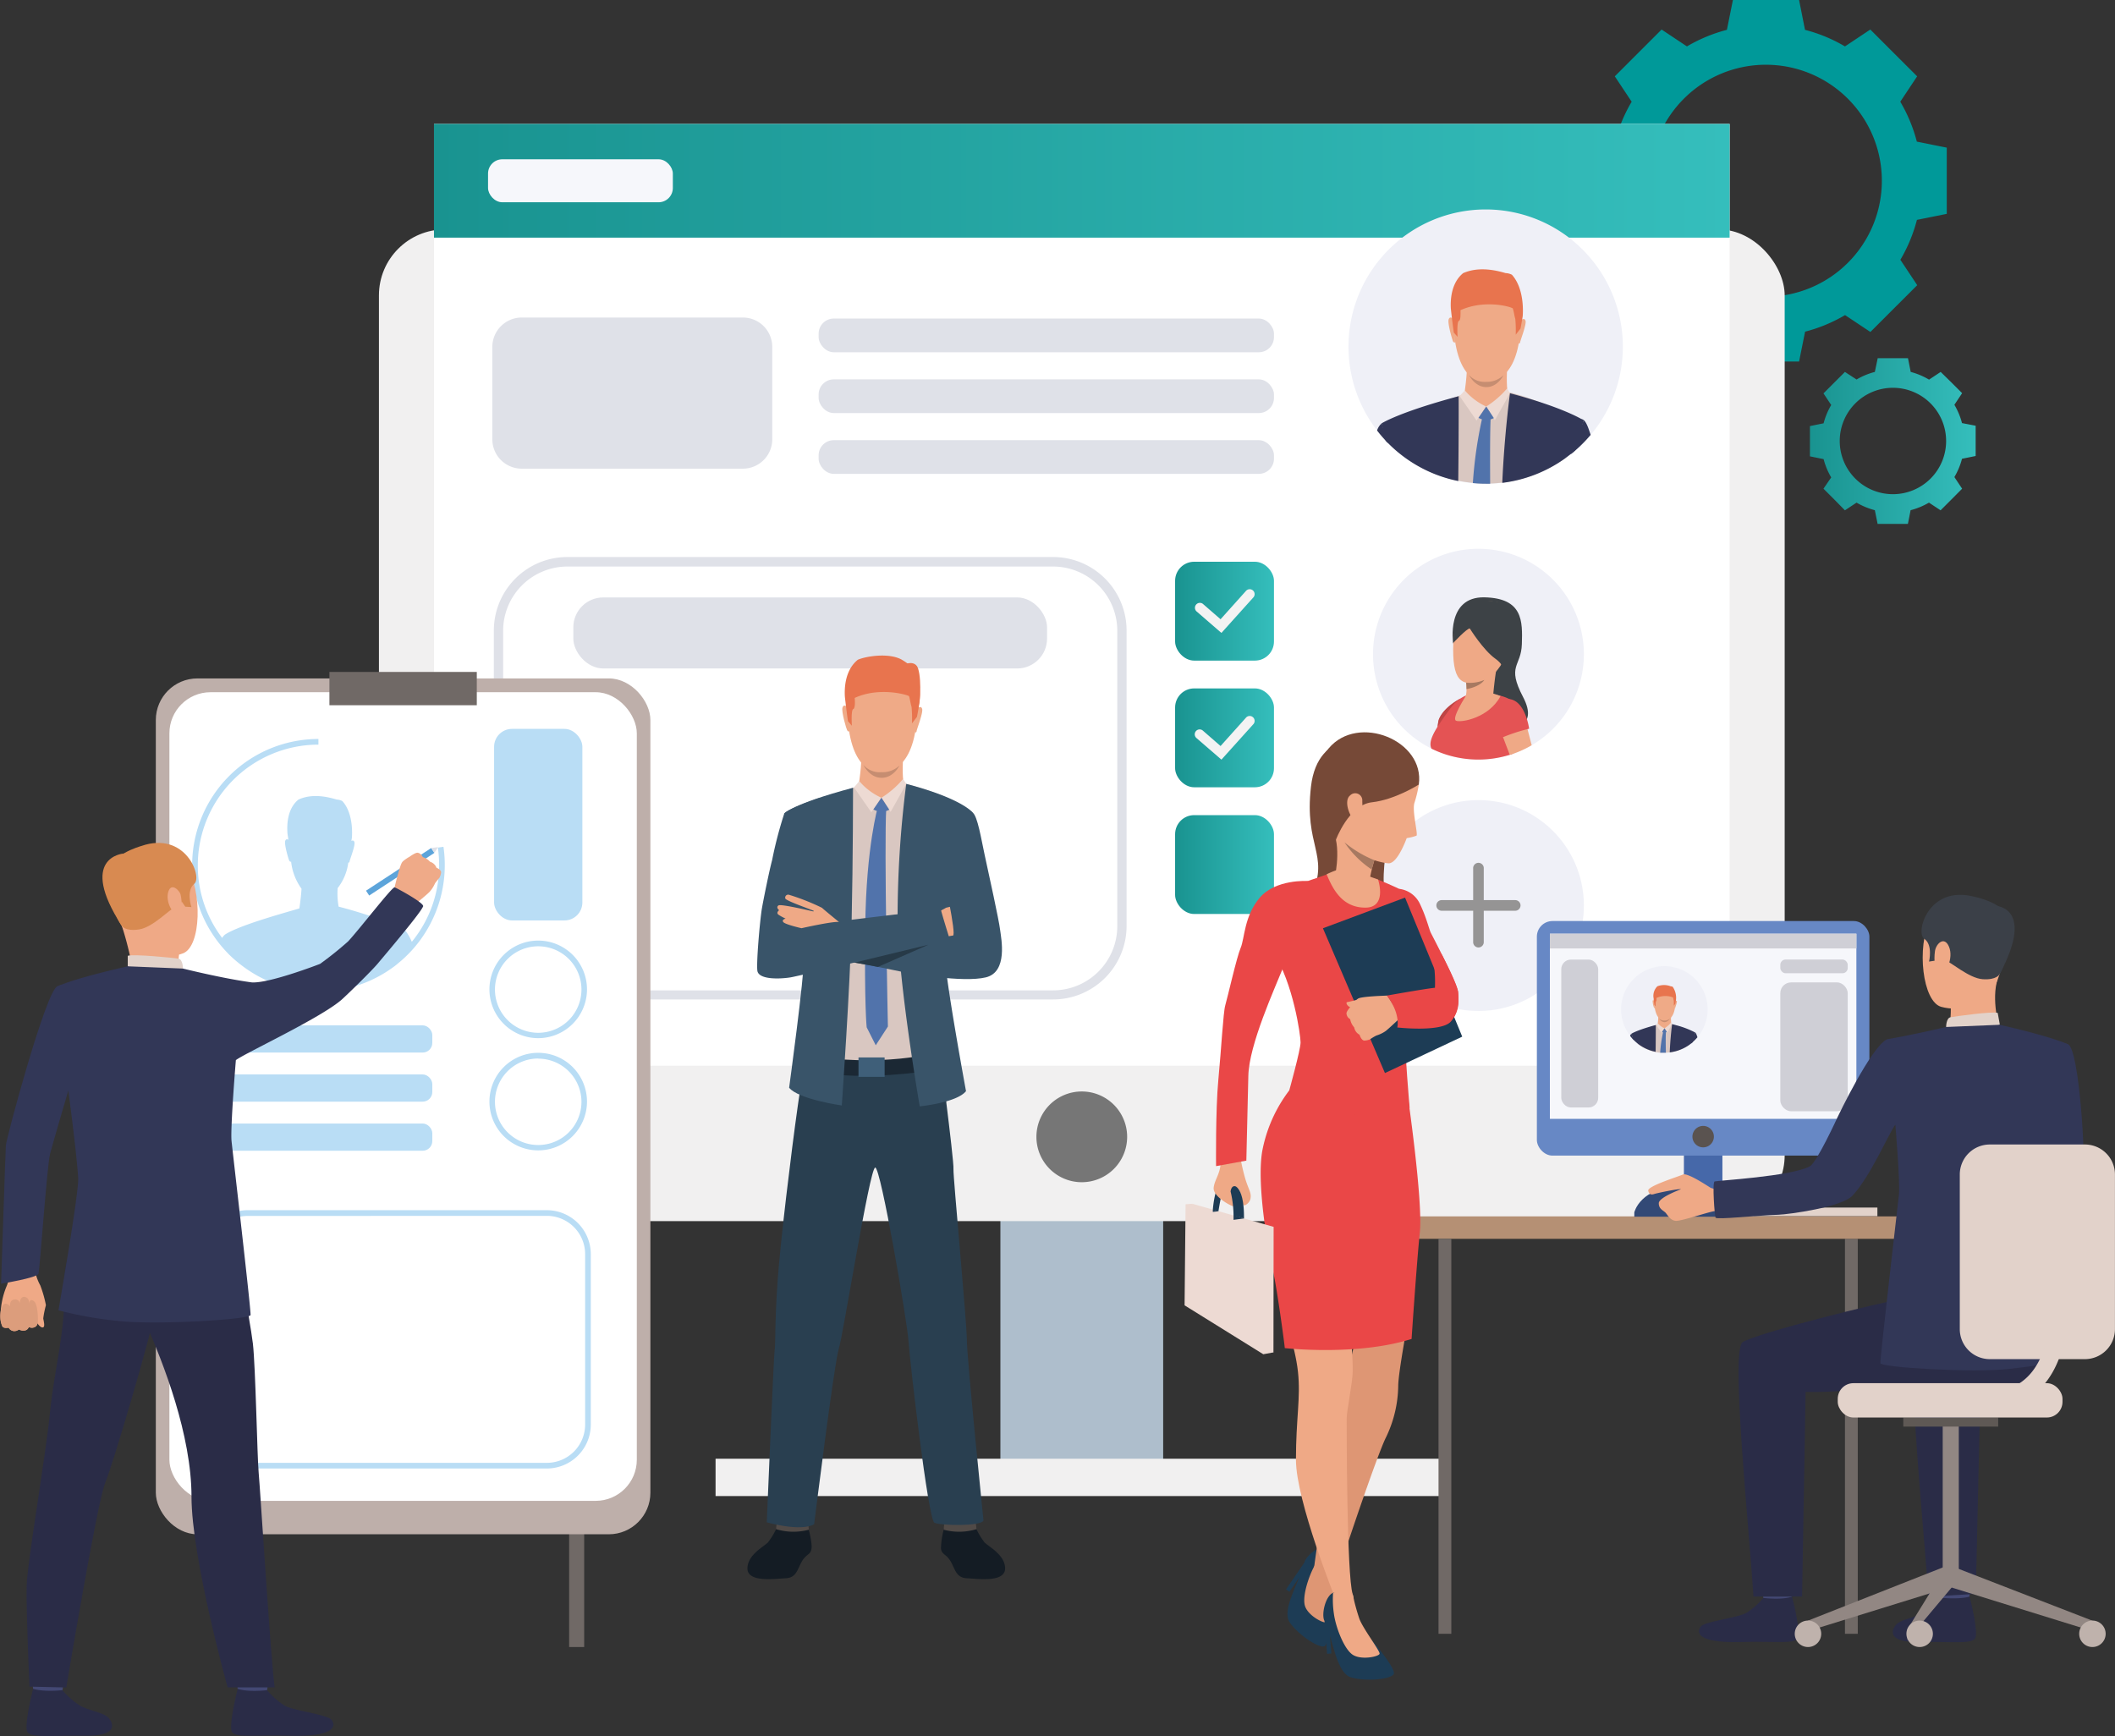 <svg xmlns="http://www.w3.org/2000/svg" xmlns:xlink="http://www.w3.org/1999/xlink" viewBox="0 0 489.05 401.41"><rect x="0" y="0" width="489.05" height="401.41" fill="#333333" stroke="none"/><defs><style>.cls-1{fill:#099;}.cls-2{fill:url(#linear-gradient);}.cls-3{fill:#aebecc;}.cls-4{fill:#f1f0f0;}.cls-5{fill:#fff;}.cls-6{fill:url(#linear-gradient-2);}.cls-7{fill:#767676;}.cls-8{fill:#dfe1e8;}.cls-9{fill:#eff0f7;}.cls-10{fill:#3d4246;}.cls-11{fill:#efa986;}.cls-12{fill:#e45354;}.cls-13{fill:#a77961;}.cls-14{fill:#be4545;}.cls-15{fill:#d9c7c1;}.cls-16{fill:#efaa87;}.cls-17{fill:#e8744e;}.cls-18{fill:#c68d71;}.cls-19{fill:#eddad3;}.cls-20{fill:#5173ab;}.cls-21{fill:#323757;}.cls-22{fill:#f6f7fb;}.cls-23{fill:#959494;}.cls-24{fill:url(#linear-gradient-3);}.cls-25{fill:#f3f3f3;}.cls-26{fill:url(#linear-gradient-4);}.cls-27{fill:url(#linear-gradient-5);}.cls-28{fill:#141c24;}.cls-29{fill:#504a47;}.cls-30{fill:#293f50;}.cls-31{fill:#1b2834;}.cls-32{fill:#395469;}.cls-33{fill:#3f5f79;}.cls-34{fill:#273a48;}.cls-35{fill:#706966;}.cls-36{fill:#beafaa;}.cls-37{fill:#b9ddf5;}.cls-38{fill:#e2d2ca;}.cls-39{fill:#ccbdb7;}.cls-40{fill:#4668a9;}.cls-41{fill:#b59074;}.cls-42{fill:#ead8cf;}.cls-43{fill:#db9c5c;}.cls-44{fill:#434873;}.cls-45{fill:#2a2c47;}.cls-46{fill:#3b4048;}.cls-47{fill:#928783;}.cls-48{fill:#5f5955;}.cls-49{fill:#bfb2ac;}.cls-50{fill:#6788c5;}.cls-51{fill:#cfcfd6;}.cls-52{fill:#5a5350;}.cls-53{fill:#324976;}.cls-54{fill:#1d3c55;}.cls-55{fill:#de9674;}.cls-56{fill:#ea4747;}.cls-57{fill:#764937;}.cls-58{fill:#dc9d7c;}.cls-59{fill:#5ca4da;}.cls-60{fill:#efaa88;}.cls-61{fill:#d88a51;}</style><linearGradient id="linear-gradient" x1="418.51" y1="101.97" x2="456.83" y2="101.97" gradientUnits="userSpaceOnUse"><stop offset="0" stop-color="#199390"/><stop offset="1" stop-color="#35bebc"/></linearGradient><linearGradient id="linear-gradient-2" x1="100.34" y1="41.8" x2="399.93" y2="41.8" gradientTransform="translate(500.28 83.59) rotate(-180)" xlink:href="#linear-gradient"/><linearGradient id="linear-gradient-3" x1="271.72" y1="141.32" x2="294.58" y2="141.32" xlink:href="#linear-gradient"/><linearGradient id="linear-gradient-4" x1="271.72" y1="170.62" x2="294.58" y2="170.62" xlink:href="#linear-gradient"/><linearGradient id="linear-gradient-5" x1="271.72" y1="199.91" x2="294.58" y2="199.91" xlink:href="#linear-gradient"/></defs><title>Prévoir le succès de votre recrutement</title><g id="Layer_2" data-name="Layer 2"><g id="Layer_1-2" data-name="Layer 1"><path class="cls-1" d="M443.23,32.75a35.91,35.91,0,0,0-3.83-9.23l3.9-5.87-5.42-5.41-5.41-5.41-5.86,3.9a35.83,35.83,0,0,0-9.24-3.83L416,0h-15.3l-1.39,6.9a36,36,0,0,0-9.24,3.83l-5.86-3.9-5.41,5.41-5.41,5.41,3.9,5.87a35.22,35.22,0,0,0-3.83,9.23l-6.91,1.39V49.45l6.91,1.39a35.22,35.22,0,0,0,3.83,9.23l-3.9,5.87,5.41,5.41,5.41,5.41,5.86-3.9a36,36,0,0,0,9.24,3.83l1.39,6.9H416l1.39-6.9a35.83,35.83,0,0,0,9.24-3.83l5.86,3.9,5.41-5.41,5.42-5.41-3.9-5.87a35.91,35.91,0,0,0,3.83-9.23l6.9-1.39V34.14Zm-34.9,35.86A26.82,26.82,0,1,1,435.14,41.8,26.81,26.81,0,0,1,408.33,68.61Z"/><path class="cls-2" d="M453.67,97.83a16.29,16.29,0,0,0-1.76-4.23l1.79-2.69-2.48-2.48L448.74,86l-2.69,1.78A16.48,16.48,0,0,0,441.81,86l-.63-3.17h-7L433.52,86a16.56,16.56,0,0,0-4.23,1.75L426.6,86l-2.48,2.48-2.48,2.48,1.79,2.69a16.29,16.29,0,0,0-1.76,4.23l-3.16.64v7l3.16.64a16.29,16.29,0,0,0,1.76,4.23L421.64,113l2.48,2.48L426.6,118l2.69-1.78a16.56,16.56,0,0,0,4.23,1.75l.64,3.17h7l.63-3.17a16.48,16.48,0,0,0,4.24-1.75l2.69,1.78,2.48-2.48L453.7,113l-1.79-2.69a16.29,16.29,0,0,0,1.76-4.23l3.16-.64v-7Zm-16,16.44A12.3,12.3,0,1,1,450,102,12.3,12.3,0,0,1,437.67,114.27Z"/><rect class="cls-3" x="231.32" y="227.28" width="37.64" height="114.34" transform="translate(500.28 568.9) rotate(180)"/><rect class="cls-4" x="87.61" y="53.05" width="325.05" height="229.31" rx="15.25" transform="translate(500.28 335.41) rotate(180)"/><rect class="cls-5" x="100.34" y="28.64" width="299.59" height="217.78" transform="translate(500.28 275.07) rotate(180)"/><rect class="cls-6" x="100.34" y="28.64" width="299.59" height="26.3" transform="translate(500.28 83.59) rotate(180)"/><path class="cls-7" d="M239.65,262.87a10.49,10.49,0,1,0,10.49-10.49A10.49,10.49,0,0,0,239.65,262.87Z"/><rect class="cls-8" x="189.29" y="73.66" width="105.29" height="7.79" rx="3.5" transform="translate(483.87 155.11) rotate(180)"/><rect class="cls-8" x="189.29" y="87.71" width="105.29" height="7.79" rx="3.5" transform="translate(483.87 183.22) rotate(180)"/><rect class="cls-8" x="189.29" y="101.77" width="105.29" height="7.79" rx="3.5" transform="translate(483.87 211.34) rotate(180)"/><path class="cls-8" d="M243.5,231.1H131.19a17,17,0,0,1-17-17V145.8a17,17,0,0,1,17-17H243.5a17,17,0,0,1,17,17v68.32A17,17,0,0,1,243.5,231.1ZM131.19,131a14.86,14.86,0,0,0-14.85,14.85v68.32A14.86,14.86,0,0,0,131.19,229H243.5a14.86,14.86,0,0,0,14.85-14.85V145.8A14.86,14.86,0,0,0,243.5,131Z"/><rect class="cls-8" x="132.58" y="138.14" width="109.54" height="16.43" rx="6.92" transform="translate(374.69 292.71) rotate(180)"/><rect class="cls-4" x="165.46" y="337.3" width="169.35" height="8.63"/><path class="cls-9" d="M366.24,151.27a24.37,24.37,0,0,1-16.69,23.14l-.44.14a24.38,24.38,0,1,1,17.13-23.28Z"/><path class="cls-10" d="M336,148.69s-1.66-10.77,7.26-10.57,8.8,5.53,8.64,10.81-3.58,4.89.28,12.24-3.34,7.36-3.34,7.36l-5.58-7.67Z"/><path class="cls-11" d="M342.32,139.15s-6,1-6.28,9.54,1.63,10.42,6.92,8.63,7-10.77,7.07-12.16S350.47,138.12,342.32,139.15Z"/><path class="cls-12" d="M352.93,169a5.85,5.85,0,0,1-3.38,5.39l-.44.14A24.53,24.53,0,0,1,331,173.11c-.74-1.47.33-3.55,2.49-6.74,1.49-2.2,2.94-4.44,5.43-5.53,3.68-.58,7.57-.62,10.31.93C351.44,163,352.9,165.25,352.93,169Z"/><path class="cls-12" d="M334.71,166.24l-2.78,4.38s.19-.69.5-2.61c.06-.36.13-.77.19-1.23a3,3,0,0,1,.09-.41h0c1.19-2.74,4.9-4.78,5-4.85Z"/><path class="cls-11" d="M354.17,172.32a24.38,24.38,0,0,1-4.62,2.09l-.44.14c-.62-1.59-1.15-3-1.27-3.32a5.88,5.88,0,0,0-.22-.56,18.66,18.66,0,0,1-1.64-6c0-1.37.45-2.49,1.82-2.81a3.65,3.65,0,0,1,1.46,0,4.3,4.3,0,0,1,2.93,2.88.14.14,0,0,0,0,.06,9.34,9.34,0,0,1,.55,1.95l.06.27c.09.34.26,1,.47,1.83S353.84,171,354.17,172.32Z"/><path class="cls-11" d="M346.36,153.45c-.53,1-1.08,7.13-1.08,7.13s-7.39,2.79-6.63,1.21a6.1,6.1,0,0,0,.45-2.45c0-.63-.05-1.18-.08-1.49,0-.16,0-.25,0-.25S346.88,152.46,346.36,153.45Z"/><path class="cls-10" d="M339.86,145.32s3.1,5,5.92,7,1.39,3.58,1.39,3.58,7.36-15.5.36-16.58-11.29-1.15-11.49,9.34C336,148.69,339.22,145.24,339.86,145.32Z"/><path class="cls-13" d="M343.23,157.22c-1.14,1.67-4.13,2.12-4.13,2.12h0c0-.63-.05-1.18-.08-1.49A8.46,8.46,0,0,0,343.23,157.22Z"/><path class="cls-14" d="M332.72,166.34h0a6.16,6.16,0,0,0-.29,1.67l1.09-1.64s1.94-2.79,2.61-3.51a10.44,10.44,0,0,1,1.63-1.37S333.89,163.33,332.72,166.34Z"/><path class="cls-12" d="M347.43,170.5a41.7,41.7,0,0,1,6.15-2s-1-7.62-5.62-6.81S347.43,170.5,347.43,170.5Z"/><path class="cls-11" d="M339,160.84s-3.48,5.36-2.3,5.82,7.56-.62,10.27-5.71C346.92,161,342.87,158.87,339,160.84Z"/><path class="cls-9" d="M375.25,80.15a31.72,31.72,0,1,1-31.72-31.72A31.72,31.72,0,0,1,375.25,80.15Z"/><path class="cls-15" d="M364.19,97.65,361.85,106a31.5,31.5,0,0,1-14.43,5.59c-.93.11-1.89.19-2.85.22l-1,0c-1,0-2-.05-3-.15a32.37,32.37,0,0,1-3.3-.49,31.52,31.52,0,0,1-13-5.92c-.45-2.77-.93-5.84-1.35-8.72,2.33-.86,9.75-3.39,14.43-5l.2-.07.3-.1.79-.27.73-.25,1.88-.63h0l.1,0h.05l6.3.47,1.06.08.33,0,.14,0c.38.1,1.48.39,2.94.84h0C355.86,92.86,361.91,95,364.19,97.65Z"/><path class="cls-16" d="M345.18,64.4s7.55,1.27,6.27,13.09-7.95,10.78-8.39,10.77-6.71.14-7-14.32C336,73.94,335.93,63.26,345.18,64.4Z"/><path class="cls-16" d="M348.49,84.83s-.26,4.86.2,5.92-6.07,4.41-10.12.6c0,0,.82-5.32.57-7.2S348.49,84.83,348.49,84.83Z"/><path class="cls-16" d="M351.6,74.15s.84-.87,1.14,0-1.34,4.89-1.24,5.07c0,0-.16.34-.35.15A42.79,42.79,0,0,1,351.6,74.15Z"/><path class="cls-16" d="M336.11,73.83s-.8-.91-1.13,0,.87,4.86,1,5.11c0,0,.26.41.47.22A44.61,44.61,0,0,0,336.11,73.83Z"/><path class="cls-17" d="M352.09,73.15c-.26,1.61-.51,2.82-.51,2.82l-1.1,1.43a28.47,28.47,0,0,0-.1-3.67c-.06-.19-.14-.52-.22-.89a14.21,14.21,0,0,0-.34-1.49c-.14-.36-6.47-2.21-12.11.38a9.79,9.79,0,0,1,0,1c0,.63-.07,1.34-.36,1.45-.54.19-.31,3.71-.31,3.71l-.88-1s-.26-1.84-.51-4v0c-.06-.49-.11-1-.17-1.5-.13-2.12.09-6,2.85-8.24,1.87-.8,4.85-1.48,9.81,0a3.37,3.37,0,0,1,1.46.38C352.73,67,352.09,73.15,352.09,73.15Z"/><path class="cls-18" d="M339.65,86.68a4.84,4.84,0,0,0,4,1.61,5.49,5.49,0,0,0,4-1.53s-1.33,2.78-4,2.75S339.65,86.68,339.65,86.68Z"/><path class="cls-16" d="M337.8,91.45s2,3.52,5.86,3.85c2.44.21,4.55-2.87,5.54-4.39A14.78,14.78,0,0,0,337.8,91.45Z"/><path class="cls-19" d="M348.5,89.8A21,21,0,0,1,343.66,94l2,3.16,3.49-6.23Z"/><path class="cls-19" d="M338.72,90.27A14.09,14.09,0,0,0,343.66,94l-2.24,3.25-3.92-5.68Z"/><path class="cls-20" d="M343.66,94l1.76,2.67a3.66,3.66,0,0,1-3.55-.06Z"/><path class="cls-21" d="M366.22,97.15c-.31,1.09-.76,2.66-2,7-.36.31-.74.62-1.11.91s-.87.67-1.31,1a31.5,31.5,0,0,1-14.43,5.59c.47-11,1.78-20.72,1.78-20.72,1,.27,2,.54,2.92.81h0c8.05,2.31,12.13,4.33,13.52,5.1l0,0C366.05,97,366.22,97.15,366.22,97.15Z"/><path class="cls-21" d="M337.19,111.23a31.52,31.52,0,0,1-13-5.92,30.59,30.59,0,0,1-3.2-2.82c-.2-.19-.39-.39-.58-.59-.55-2.36-.92-3.9-.95-4h0s3.93-2.57,17.81-6.28h0C337.3,91.94,337.31,100.84,337.19,111.23Z"/><path class="cls-20" d="M344.67,96.94c-.13,2.9-.14,8.51-.1,14.91l-1,0c-1,0-2-.05-3-.15a98.77,98.77,0,0,1,2.1-14.78c.16-.64.25-1,.25-1l1.86.31C344.69,96.49,344.68,96.71,344.67,96.94Z"/><path class="cls-21" d="M367.81,100.55a32.52,32.52,0,0,1-3.54,3.6c-.36.31-.74.62-1.11.91l3.06-7.91C367,97.78,367.56,99.93,367.81,100.55Z"/><path class="cls-21" d="M321,102.49c-.2-.19-.39-.39-.58-.59-.71-.76-1.38-1.54-2-2.36a3.7,3.7,0,0,1,1.06-1.65h0Z"/><rect class="cls-22" x="112.85" y="36.83" width="42.73" height="9.94" rx="3.3"/><circle class="cls-9" cx="341.87" cy="209.36" r="24.38" transform="translate(-2.72 4.52) rotate(-0.75)"/><path class="cls-23" d="M341.87,219.08a1.23,1.23,0,0,1-1.23-1.23v-17a1.23,1.23,0,1,1,2.45,0v17A1.23,1.23,0,0,1,341.87,219.08Z"/><path class="cls-23" d="M350.36,210.59h-17a1.23,1.23,0,0,1,0-2.46h17a1.23,1.23,0,0,1,0,2.46Z"/><rect class="cls-24" x="271.72" y="129.89" width="22.86" height="22.86" rx="4.41"/><path class="cls-25" d="M282.43,146.35l-5.78-5a1.14,1.14,0,0,1,1.49-1.72l4.09,3.56,5.83-6.5a1.14,1.14,0,1,1,1.69,1.52Z"/><rect class="cls-26" x="271.72" y="159.18" width="22.86" height="22.86" rx="4.41"/><path class="cls-25" d="M282.43,175.65l-5.78-5a1.13,1.13,0,1,1,1.49-1.71l4.09,3.56,5.83-6.5a1.14,1.14,0,1,1,1.69,1.52Z"/><rect class="cls-27" x="271.72" y="188.48" width="22.86" height="22.86" rx="4.41"/><path class="cls-28" d="M179.73,353a17.81,17.81,0,0,1-2.15,3.65c-1,1-4.73,2.89-4.75,6,0,3.34,6.33,2.41,8.81,2.29s2.67-1.9,3.72-3.79,2.1-1.57,2.29-3.09-.8-4.94-.8-4.94Z"/><path class="cls-29" d="M179.62,352l-.18,1.58a13.72,13.72,0,0,0,7.59.13l-.2-2.16Z"/><path class="cls-28" d="M225.51,353a17.61,17.61,0,0,0,2.14,3.65c1,1,4.74,2.89,4.76,6,0,3.34-6.33,2.41-8.81,2.29s-2.67-1.9-3.72-3.79-2.1-1.57-2.3-3.09a18.46,18.46,0,0,1,.8-4.94Z"/><path class="cls-29" d="M225.62,352l.18,1.58a13.77,13.77,0,0,1-7.6.13l.21-2.16Z"/><path class="cls-30" d="M223.57,309.91c0,4.12,3.84,41.67,3.84,41.67-.44,1.37-9.87,1.21-11.34.52s-5.75-37.9-6-42.05-6.41-40.22-7.7-40.08-7.4,38.79-8.43,41.95-5.69,40.54-5.69,40.54C185,354.24,177.3,352,177.3,352s1.61-38.39,1.8-39.55c.27-1.71,0-6.33.73-16.59.67-9.18,3.09-29.16,4.62-40,.06-.39.11-.76.16-1.11.3-2.11.53-3.66.64-4.4,0-.32.07-.49.07-.49.41-.18.84-.34,1.29-.49,10.77-3.61,31.27-3.38,31.27-3.38s.29,3.68.31,3.86.07.56.13,1c.11,1,.29,2.38.5,4v0l0,.15c.73,5.87,1.75,14.46,1.65,15.36C220.35,271.82,223.57,305.8,223.57,309.91Z"/><path class="cls-15" d="M225.1,188.26l-5.29,19c-.18.62-.4,1.38-.63,2.26v.05a74.33,74.33,0,0,0-2.31,14.28c-.22,3.9.51,19.61.51,19.61s-8,3-20,2.23c0,0-12.89-.3-11.83-8.2,2.78-20.92.06-29.54-.31-31.64,0,0-1.52-9.63-2.77-18.14l18.89-7.08,8,.6S221.58,184.21,225.1,188.26Z"/><path class="cls-16" d="M205.38,153.77s7.84,1.32,6.51,13.59-8.25,11.18-8.71,11.16-7,.15-7.29-14.85C195.89,163.67,195.79,152.59,205.38,153.77Z"/><path class="cls-16" d="M208.81,175s-.27,5,.21,6.15-6.29,4.57-10.49.61c0,0,.85-5.51.58-7.46S208.81,175,208.81,175Z"/><path class="cls-16" d="M212.05,163.89s.86-.91,1.17,0-1.39,5.07-1.28,5.26c0,0-.16.36-.37.15A45.69,45.69,0,0,1,212.05,163.89Z"/><path class="cls-16" d="M196,163.56s-.84-.94-1.18,0,.91,5.05,1.07,5.31c0,0,.27.42.48.23S196,163.56,196,163.56Z"/><path class="cls-17" d="M212.55,162.85c-.27,1.68-.53,2.92-.53,2.92l-1.14,1.49a30.68,30.68,0,0,0-.1-3.81,8.07,8.07,0,0,1-.23-.92c-.13-.62-.26-1.32-.35-1.55s-6.72-2.29-12.57.4c0,0,.05.51.05,1.07s-.07,1.4-.38,1.51c-.56.2-.32,3.85-.32,3.85l-.91-1.05s-.27-1.91-.53-4.1h0c-.06-.51-.12-1-.18-1.56-.13-2.2.09-6.2,3-8.55,1.94-.83,7.22-1.67,10.18,0a22.09,22.09,0,0,1,1.91,1.3C213.62,157.41,212.55,162.85,212.55,162.85Z"/><path class="cls-18" d="M199.65,176.88a5,5,0,0,0,4.16,1.67A5.66,5.66,0,0,0,208,177s-1.37,2.88-4.18,2.85S199.65,176.88,199.65,176.88Z"/><path class="cls-16" d="M197.73,181.83s2.1,3.65,6.08,4c2.53.22,4.69-3,5.72-4.56A15.25,15.25,0,0,0,197.73,181.83Z"/><path class="cls-19" d="M208.82,180.12a21.61,21.61,0,0,1-5,4.34l2.12,3.27,3.62-6.48Z"/><path class="cls-19" d="M198.69,180.61a14.5,14.5,0,0,0,5.12,3.85l-2.33,3.37-4-5.75Z"/><path class="cls-20" d="M203.81,184.46l1.82,2.77a3.78,3.78,0,0,1-3.68-.07Z"/><path class="cls-31" d="M185.11,247.09s9.82,3.62,32,.21l-.3-4s-12.88,3.8-31.36.54Z"/><path class="cls-32" d="M209.55,181.25a244.85,244.85,0,0,0-2,32c.31,14.8,5.12,42.57,5.12,42.57s8.57-.84,10.7-3.52c0,0-4.92-26.72-4.78-30.68s6.3-33.75,6.3-33.75S222.5,184.66,209.55,181.25Z"/><path class="cls-32" d="M197.25,182.15s0,16.29-.33,31.1-2.27,42.37-2.27,42.37-10.05-1.43-12.18-4.11c0,0,3.54-25.93,3.4-29.89s-4.54-33.46-4.54-33.46S182.85,186,197.25,182.15Z"/><rect class="cls-33" x="198.51" y="244.51" width="6.04" height="4.49"/><path class="cls-20" d="M203,186.53s-2.7,9.2-2.93,27.48.33,23.53.33,23.53l2.1,4.16,2.81-4.34s-.9-42.07-.38-50.51Z"/><path class="cls-11" d="M214.22,212.25s4-2,4.54-2.36a53,53,0,0,1,8.06-1.31c.84,0,.88.69.64.93s-6.9,1.34-7,1.49.56.11.56.11,7.18-.12,7.68.37-.07.93-.36,1.05c0,0,.65.75-.1,1.06a11.5,11.5,0,0,1-1.78.51s1,.49.32.92-8.23,2.8-8.23,2.8S215.71,212.41,214.22,212.25Z"/><path class="cls-32" d="M227.93,226c-5.19,1.24-17.18-.77-21.75-1.78-1-.21-2.06-.43-3.18-.65h0c-1.87-.37-3.82-.73-5.41-1h0c-2-.35-3.34-.58-3.34-.58s25.16-5.66,26.09-5.66S218,201.62,218,201.62s-3.24-12.32-1.56-17.16c0,0,6.39,1.94,8.45,3.41,1.16.82,2,6.17,2.79,9.8,1,4.61,3.31,15.09,3.57,17.31C231.51,217,233.12,224.77,227.93,226Z"/><path class="cls-32" d="M189.43,184.52s-7.73,2.64-8.1,3.64a94.3,94.3,0,0,0-2.8,10.75c-.62,2.27-2,9.07-2.38,11.29-.45,2.83-1.33,12.84-1,14.39.48,1.94,5.08,1.8,7.56,1.42s36.91-8.77,36.91-8.77-2-6.4-2.07-7c0,0-26.54,3-29.92,3.75-1.93.42-2.35.57-2.35.57S191.19,190.57,189.43,184.52Z"/><path class="cls-11" d="M194,213.19s-3.47-2.82-3.93-3.28a51.74,51.74,0,0,0-7.59-3,.69.69,0,0,0-.9.83c.11.58,6.53,2.73,6.6,2.91s-.57,0-.57,0-7-1.66-7.58-1.3-.13.93.13,1.11c0,0-.8.6-.13,1.06a10.85,10.85,0,0,0,1.62.88s-1,.27-.51.83,4.19,1.4,4.19,1.4S192.51,213,194,213.19Z"/><path class="cls-34" d="M214.67,218.45,203,223.58h0c-1.87-.37-3.82-.73-5.41-1Z"/><path class="cls-17" d="M209,153.68s2-1,3,.31,1.16,8.26-.12,10.94S212.12,155.42,209,153.68Z"/><rect class="cls-35" x="131.6" y="222.87" width="3.48" height="157.97"/><rect class="cls-36" x="36.03" y="156.87" width="114.36" height="197.9" rx="9.62"/><rect class="cls-5" x="39.17" y="160.06" width="108.08" height="186.98" rx="9.51"/><rect class="cls-35" x="76.17" y="155.37" width="34.08" height="7.7"/><path class="cls-37" d="M126.45,339.56H57.26A10.17,10.17,0,0,1,47.1,329.4V290a10.18,10.18,0,0,1,10.16-10.17h69.19A10.18,10.18,0,0,1,136.61,290V329.4A10.17,10.17,0,0,1,126.45,339.56Zm-69.19-58.4A8.86,8.86,0,0,0,48.41,290V329.4a8.86,8.86,0,0,0,8.85,8.85h69.19a8.86,8.86,0,0,0,8.85-8.85V290a8.86,8.86,0,0,0-8.85-8.86Z"/><path class="cls-21" d="M64.37,244.3h0C64.43,244.33,64.44,244.33,64.37,244.3Z"/><path class="cls-37" d="M124.45,240.05a11.28,11.28,0,1,1,11.28-11.28A11.29,11.29,0,0,1,124.45,240.05Zm0-21.24a10,10,0,1,0,10,10A10,10,0,0,0,124.45,218.81Z"/><path class="cls-37" d="M124.45,266a11.28,11.28,0,1,1,11.28-11.28A11.29,11.29,0,0,1,124.45,266Zm0-21.24a10,10,0,1,0,10,10A10,10,0,0,0,124.45,244.79Z"/><path class="cls-37" d="M73.64,229.28c-.93,0-1.87-.05-2.8-.14a30.06,30.06,0,0,1-3-.45,29.2,29.2,0,0,1-11.94-5.45,30.2,30.2,0,0,1-3-2.59l-.53-.56c-.64-.68-1.27-1.41-1.85-2.16a28.9,28.9,0,0,1-6.09-17.86,29.23,29.23,0,0,1,29.2-29.2v1.31a27.92,27.92,0,0,0-27.89,27.89,27.57,27.57,0,0,0,5.82,17.05,25.22,25.22,0,0,0,1.77,2.08c.15.17.32.34.5.52a27.64,27.64,0,0,0,2.82,2.48,28,28,0,0,0,11.4,5.21c1,.19,1.92.33,2.9.43s1.79.12,2.68.12h.92c.84,0,1.69-.09,2.51-.19a28,28,0,0,0,12.68-4.91c.4-.29.78-.58,1.15-.87s.65-.52,1-.8a27.83,27.83,0,0,0,9.65-21.11,29.28,29.28,0,0,0-.29-4.09l1.29-.19A29.31,29.31,0,0,1,96,218.86a30,30,0,0,1-3.26,3.31c-.35.3-.7.58-1,.84s-.79.61-1.2.9a29.2,29.2,0,0,1-13.28,5.15c-.86.1-1.75.17-2.63.2Z"/><path class="cls-37" d="M94,215.53a2.17,2.17,0,0,0-.28-.31.49.49,0,0,0-.15-.12l0,0h0c-5.44-3-15.27-5.46-15.27-5.46a17.13,17.13,0,0,1-.22-4.29,12.06,12.06,0,0,0,2.46-5.92c.17.13.29-.16.29-.16-.09-.16,1.38-3.74,1.12-4.55-.15-.46-.46-.41-.69-.28,0-.2.07-.42.1-.65,0,0,.59-5.5-2.2-8.56a3.05,3.05,0,0,0-1.31-.35c-4.47-1.37-7.15-.76-8.83,0-2.49,2-2.68,5.51-2.57,7.43,0,.45.1.9.16,1.35h0l.06.52c-.23-.15-.54-.22-.71.24-.29.8.79,4.38.93,4.6,0,0,.23.36.42.2h0a13.19,13.19,0,0,0,2.41,6.28c-.1,1.76-.41,4-.5,4.55h0c-2.28.72-13.73,3.77-17.19,6.05a3.21,3.21,0,0,0-1,1.48c.57.73,1.17,1.44,1.81,2.12.17.18.34.36.52.53a27.82,27.82,0,0,0,2.88,2.54,28.43,28.43,0,0,0,11.67,5.33,29.1,29.1,0,0,0,3,.44c.9.09,1.82.13,2.74.13.31,0,.63,0,.94,0,.86,0,1.72-.09,2.57-.19a28.48,28.48,0,0,0,13-5l1.18-.88c.34-.27.67-.55,1-.83a29.49,29.49,0,0,0,3.19-3.23A13.55,13.55,0,0,0,94,215.53Z"/><rect class="cls-38" x="400.28" y="279.23" width="33.83" height="2.01" transform="translate(834.39 560.46) rotate(180)"/><rect class="cls-35" x="426.61" y="286.46" width="2.96" height="91.32"/><rect class="cls-39" x="382.06" y="278.65" width="23.51" height="2.87" transform="translate(787.63 560.18) rotate(180)"/><rect class="cls-40" x="389.36" y="254.19" width="8.9" height="27.04" transform="translate(787.63 535.42) rotate(180)"/><rect class="cls-41" x="315.96" y="281.27" width="130.28" height="5.19" transform="translate(762.2 567.72) rotate(180)"/><path class="cls-21" d="M471.25,249.84s1.42,20-2.48,22.37c-2.45,1.5-12.2,6.55-11.91,7.5s5.51,8.43,5.51,8.43,18.73-12.33,19.33-16.22-.92-29.26-3.49-30.43c-1.93-.88-2.95-.15-5.38,1.65C469.42,245.67,471.25,249.84,471.25,249.84Z"/><path class="cls-42" d="M437.11,255.54l-1.65-.61s2.06-4.83,3-4.71a21.48,21.48,0,0,1,2.33.47Z"/><path class="cls-43" d="M436.73,256.38c.21-.16,3.51-6.49,3.51-6.49l7.05,1-3.81,7.49Z"/><path class="cls-44" d="M448.2,365.31s.58,4.05.66,4.65,6.48-.35,6.48-.35l.51-4.82S449,364.74,448.2,365.31Z"/><path class="cls-45" d="M448.79,369.45a17.18,17.18,0,0,1-4,3.5c-2,1.06-5,1.48-6.21,2.58-.83.79-3.05,4.21,5.11,4.14s12.08.48,13-.83-1.27-9.66-1.27-9.66S453.45,369.87,448.79,369.45Z"/><path class="cls-44" d="M407.15,365.35s.58,4,.66,4.65,6.48-.35,6.48-.35l.51-4.82S408,364.78,407.15,365.35Z"/><path class="cls-45" d="M407.74,369.49a17.18,17.18,0,0,1-4,3.5c-2,1.06-9.18,1.93-10.35,3-.83.79-2.23,4,9.25,3.69,8.15-.21,12.08.48,13-.83s-1.27-9.67-1.27-9.67S412.51,370,407.74,369.49Z"/><path class="cls-45" d="M468.87,295.47s-23.3,3.94-28.56,4.77-33.79,7.92-37.35,10.09c-2.84,1.72,1.49,43.07,2.5,58.85h11.23l.82-47.33c13.48.34,23.1-3.15,32.92-1.66s18,3.61,24.24-4.76C474.67,315.43,474.9,297.3,468.87,295.47Z"/><path class="cls-45" d="M445.91,369.21l10.95-.67,1.06-46.69a66,66,0,0,0,12.49-.79l8.85-20.55c-7.75,1.55-32.58,7.81-35.89,9.82C440.53,312.05,444.9,353.44,445.91,369.21Z"/><path class="cls-11" d="M458.14,208.16s-8.54-2.36-11.79,4.27-1.79,19.19,2.52,20.38,10.49-.18,12.28-4.31,3.21-10,2.78-13.78S460.41,209.07,458.14,208.16Z"/><path class="cls-11" d="M451.1,231.48s.09,5-.46,6.12,11.89.8,11.89.8-2-6.05-.85-11.21S451.1,231.48,451.1,231.48Z"/><path class="cls-46" d="M462.35,225.28s-.66,1.36-3.89,1.14-7.47-4.11-8.84-4.45-1.44-1.13-1.44-1.13l-.73,1.29-1.4.21s.95-3.9-1.12-5.27.93-12.42,11.44-9.75c0,0,8,1.47,8.12,5.94S463.91,222.91,462.35,225.28Z"/><path class="cls-38" d="M450,237.47s0-2.05,1-2.25,9.78-1.42,10.93-1l.49,2.71S460.16,238.32,450,237.47Z"/><path class="cls-11" d="M447.42,219.92c.24-1.68,2.15-3.61,3.25-1s-.74,6.44-2,6.23S447.1,222.21,447.42,219.92Z"/><path class="cls-21" d="M412.9,261.73h0C412.86,261.76,412.85,261.76,412.9,261.73Z"/><path class="cls-46" d="M460.63,209.36s10.41-.49,1.82,15.76Z"/><polygon class="cls-47" points="483.83 374.75 483.06 376.93 450.33 366.79 451.9 362.38 483.83 374.75"/><rect class="cls-47" x="449.21" y="329.66" width="3.72" height="35.58" transform="translate(902.14 694.9) rotate(180)"/><rect class="cls-48" x="440.1" y="327.77" width="21.94" height="2.1" transform="translate(902.14 657.64) rotate(180)"/><polygon class="cls-47" points="418.02 374.75 418.79 376.93 451.52 366.79 450.08 362.1 418.02 374.75"/><polygon class="cls-47" points="441.08 376.7 441.08 379.23 451.52 366.79 450.08 362.1 441.08 376.7"/><path class="cls-49" d="M415,377.78a3.06,3.06,0,1,0,3.06-3.06A3.06,3.06,0,0,0,415,377.78Z"/><path class="cls-49" d="M440.82,377.78a3.06,3.06,0,1,0,3.05-3.06A3.06,3.06,0,0,0,440.82,377.78Z"/><path class="cls-49" d="M480.77,377.78a3.06,3.06,0,1,0,3.06-3.06A3.06,3.06,0,0,0,480.77,377.78Z"/><rect class="cls-38" x="424.94" y="319.83" width="51.97" height="7.94" rx="3.62" transform="translate(901.85 647.6) rotate(180)"/><rect class="cls-35" x="332.63" y="286.46" width="2.96" height="91.32" transform="translate(668.22 664.24) rotate(180)"/><rect class="cls-50" x="355.37" y="212.98" width="76.89" height="54.24" rx="3.61" transform="translate(787.63 480.19) rotate(180)"/><rect class="cls-22" x="358.38" y="215.91" width="70.87" height="42.81" transform="translate(787.63 474.62) rotate(180)"/><rect class="cls-51" x="358.38" y="215.91" width="70.87" height="3.41" transform="translate(787.63 435.22) rotate(180)"/><rect class="cls-51" x="361" y="221.88" width="8.54" height="34.2" rx="2.23" transform="translate(730.55 477.96) rotate(180)"/><rect class="cls-51" x="411.66" y="221.88" width="15.59" height="3.17" rx="1.21" transform="translate(838.91 446.92) rotate(180)"/><rect class="cls-51" x="411.66" y="227.17" width="15.59" height="29.79" rx="2.49" transform="translate(838.91 484.12) rotate(180)"/><path class="cls-52" d="M391.34,262.82a2.48,2.48,0,1,0,2.48-2.48A2.48,2.48,0,0,0,391.34,262.82Z"/><path class="cls-53" d="M377.9,281.34v-1s1.36-6,11-6,9.4,7,9.4,7Z"/><path class="cls-11" d="M398.38,275.26a9.45,9.45,0,0,1-2.85-.62c-.77-.46-5.34-3.54-6.41-3.05s-8.22,2.68-8,3.73.91.94,1.41.76,5.69-1.28,6.15-1.09c0,0-5.09,1.86-5.12,3.21s1.07,1.69,1.55,2.2,1.07,1.79,2.38,1.89,7.72-2.13,9-2.24,3.76.09,3.93-.13S398.38,275.26,398.38,275.26Z"/><path class="cls-21" d="M436.34,240.31c6.65-1.16,13.64-2.84,13.64-2.84l12.39-.51s11.36,2.51,15.84,4.53c.42.19.42,10.14,1.59,12.74l-3.71,7.83s-2.15,15.51-2.59,22.4c-.21,3.17.57,30.6.57,30.6s-1.11.55-9.56,1.48-29.56-.34-29.7-1.33,4.09-37.17,4.28-39c.29-2.88-.83-16.16-.83-16.16-1.59,2.14-5.65,11.8-9.88,16.39-2.49,2.71-14.81,4.36-17.14,4.44-5.05.17-14.28,1.18-14.55.68-.21-.29-.8-8.18-.22-8.38s17.63-1.15,22-3.48c1.61-.85,6.4-11.32,6.4-11.32S432.67,242,436.34,240.31Z"/><path class="cls-38" d="M460.16,264.63h22a6.94,6.94,0,0,1,6.94,6.94v35.75a6.94,6.94,0,0,1-6.94,6.94h-22a6.94,6.94,0,0,1-6.94-6.94V271.57A6.95,6.95,0,0,1,460.16,264.63Z" transform="translate(942.26 578.9) rotate(180)"/><path class="cls-38" d="M459.56,325.79c5.29,0,9.57-1.77,12.74-5.27,7.17-7.91,5.88-21.82,5.82-22.4a2,2,0,1,0-4,.39c0,.16,1.16,12.76-4.81,19.34-2.42,2.66-5.61,4-9.78,4a2,2,0,0,0,0,4Z"/><path class="cls-9" d="M394.85,233.4a10,10,0,1,1-10-10A10,10,0,0,1,394.85,233.4Z"/><path class="cls-15" d="M391.36,238.93l-.74,2.65a10,10,0,0,1-4.55,1.76,9.06,9.06,0,0,1-.91.07h-.32c-.33,0-.65,0-1,0s-.7-.09-1.05-.16a9.91,9.91,0,0,1-4.09-1.86c-.14-.88-.29-1.85-.42-2.76.73-.27,3.07-1.07,4.55-1.57l.06,0,.1,0,.25-.08.23-.08.59-.2h0l2,.15.33,0h.15c.12,0,.47.12.93.27h0C388.73,237.42,390.64,238.1,391.36,238.93Z"/><path class="cls-16" d="M385.36,228.43s2.38.41,2,4.14-2.51,3.4-2.65,3.39-2.12,0-2.22-4.51C382.47,231.45,382.44,228.08,385.36,228.43Z"/><path class="cls-16" d="M386.4,234.88a8.88,8.88,0,0,0,.06,1.87c.15.34-1.91,1.39-3.19.19a13.2,13.2,0,0,0,.18-2.27C383.37,234.08,386.4,234.88,386.4,234.88Z"/><path class="cls-16" d="M387.38,231.51s.27-.27.36,0-.42,1.54-.39,1.6-.05.11-.11,0A14.27,14.27,0,0,1,387.38,231.51Z"/><path class="cls-16" d="M382.49,231.41s-.25-.29-.35,0a4.64,4.64,0,0,0,.32,1.61s.08.13.15.07A14.75,14.75,0,0,0,382.49,231.41Z"/><path class="cls-17" d="M387.54,231.2l-.16.89-.35.45a9.69,9.69,0,0,0,0-1.16,2.26,2.26,0,0,1-.07-.28,4.26,4.26,0,0,0-.11-.47,5,5,0,0,0-3.82.12s0,.15,0,.33,0,.42-.11.45-.1,1.17-.1,1.17l-.28-.31s-.08-.58-.16-1.25h0c0-.16,0-.32-.05-.48a3.12,3.12,0,0,1,.9-2.6,4.29,4.29,0,0,1,3.09,0,1.19,1.19,0,0,1,.46.12A4.45,4.45,0,0,1,387.54,231.2Z"/><path class="cls-18" d="M383.61,235.46a1.52,1.52,0,0,0,1.27.51,1.7,1.7,0,0,0,1.26-.48,1.53,1.53,0,0,1-1.27.87A1.57,1.57,0,0,1,383.61,235.46Z"/><path class="cls-16" d="M383,237a2.61,2.61,0,0,0,1.85,1.22c.77.06,1.43-.91,1.75-1.39A4.65,4.65,0,0,0,383,237Z"/><path class="cls-19" d="M386.4,236.45a6.38,6.38,0,0,1-1.52,1.32l.64,1,1.11-2Z"/><path class="cls-19" d="M383.32,236.6a4.37,4.37,0,0,0,1.56,1.17l-.71,1-1.24-1.8Z"/><path class="cls-20" d="M384.88,237.77l.55.84a1.15,1.15,0,0,1-1.12,0Z"/><path class="cls-21" d="M392,238.77l0,.06c-.06.21-.3,1-.6,2.15l-.35.29-.41.31a10,10,0,0,1-4.55,1.76c.14-3.47.55-6.54.55-6.54l.93.26h0a20.3,20.3,0,0,1,4.27,1.61h0Z"/><path class="cls-21" d="M382.83,243.21a9.91,9.91,0,0,1-4.09-1.86,12.13,12.13,0,0,1-1-.89l-.18-.19c-.18-.75-.29-1.23-.3-1.26h0s1.24-.82,5.62-2h0C382.87,237.13,382.87,239.94,382.83,243.21Z"/><path class="cls-20" d="M385.2,238.71c-.05.91-.05,2.68,0,4.7h-.32c-.33,0-.65,0-1,0a30.53,30.53,0,0,1,.66-4.67c0-.2.08-.3.08-.3l.59.1A1.34,1.34,0,0,0,385.2,238.71Z"/><path class="cls-21" d="M392.5,239.84a10,10,0,0,1-1.12,1.14l-.35.29s.58-1.68,1-2.5C392.26,239,392.38,239.55,392.5,239.84Z"/><path class="cls-21" d="M377.73,240.46l-.18-.19a8.93,8.93,0,0,1-.63-.75,1.05,1.05,0,0,1,.33-.51h0Z"/><path class="cls-54" d="M310.48,360.63a8.75,8.75,0,0,0-3.1-3c-1.78-.84-5.45,2.07-5.77,3.68l-4.25,6.2.8.55,2.27-3.31c-1.54,3.72-3.75,8.17-2.2,10.4,2.08,3,6.8,6,8,5.52s1-9.26,1-9.26C305.93,363.75,310.48,360.63,310.48,360.63Z"/><path class="cls-55" d="M310.48,360.63a48.7,48.7,0,0,0-2.35,5.29c-.79,2.31-.94,8.71-1.44,9.16s-4.46-1.56-5-3.95,1.08-7.18,2.61-9.69a15.35,15.35,0,0,1,3.07-3.77S310.08,358.19,310.48,360.63Z"/><path class="cls-55" d="M325.74,304.53s-2.43,12.85-2.43,15.93a28.17,28.17,0,0,1-2.79,11.82c-1.95,3.73-10.54,29.18-11.28,32.14s-1.38,5.77-1.38,5.77-4.29-2-4.29-4.75S307.3,339.55,308,335,314,307.05,314,307.05Z"/><path class="cls-11" d="M312.05,303.7s.83,10.7.74,13.5-1.4,9.12-1.4,10.8,0,36.41,1.39,40.6-3.9,1.31-3.9,1.31-9.22-22.85-9.22-32.38,1.12-14.28.47-20.33-3.55-14-3.55-14Z"/><path class="cls-56" d="M298.1,252.15a33.38,33.38,0,0,0-6.26,14.17c-1.3,8.11,1.54,23.38,2.56,27.8.89,3.88,2.58,16.3,2.68,17.6,0,0,16.66,1.89,29.32-2.12,0,0,1.16-17.34,1.91-24.69s-2.89-32.2-2.89-32.2Z"/><path class="cls-54" d="M317.15,379.16c-6-5.21-4.37-10.56-4.37-10.56a8.84,8.84,0,0,0-4.32-.37c-1.94.49-3,5.11-2.2,6.58l.6,7.6,1-.08-.33-4.05c1.16,3.91,2.25,8.82,4.9,9.59,3.55,1,9.2.42,9.84-.78S317.15,379.16,317.15,379.16Z"/><path class="cls-57" d="M320.66,195.41s-1.48,8.79-.2,11.74-6.78-3.45-6.78-3.45S317,194,320.66,195.41Z"/><path class="cls-57" d="M317.68,171s-12.93-3-14.54,10.85,4.21,15.55.27,24.91S313,203.7,313,203.7Z"/><path class="cls-11" d="M316.56,170.78a11.24,11.24,0,0,1,11.51,10.63,26.92,26.92,0,0,1-1,4.2c-.62,1.84.89,7.38.45,7.63a12.18,12.18,0,0,1-2.25.56s-2.11,5.94-4.21,5.82-10-2-13.56-9.54S303.17,171.05,316.56,170.78Z"/><path class="cls-54" d="M280.41,280.15s.31-5.32,1.72-6.15.59.82.59.82-.79,3.86-1,5.42A7.55,7.55,0,0,1,280.41,280.15Z"/><path class="cls-11" d="M286.92,268.18a40.27,40.27,0,0,0,1.12,4.68c.72,2.3,1.38,3,1.1,4.34-.22,1-1.35,1.74-1.63,1.43s-.42-4.19-2-4.17.48,4.79-.48,4.44-4.62-2.36-4.39-4.31,1.7-3.35,1.61-6.26a6.24,6.24,0,0,1,.73-3.74Z"/><path class="cls-54" d="M285.64,274.3s2.14.55,2,7.75l-2.41-.4a24.88,24.88,0,0,0-.68-6.15S284.68,274.08,285.64,274.3Z"/><polygon class="cls-19" points="294.5 283.68 275.7 278.35 275.75 301.5 294.46 312.71 294.5 283.68"/><polygon class="cls-19" points="294.46 312.71 292.11 313.14 273.91 301.83 274.14 278.46 275.7 278.35 294.46 312.71"/><path class="cls-56" d="M318.35,203.26s5,2.05,5.91,2.68,2.68,7.87,3.13,8.5,4.77,6,4.17,10.36c-.47,3.42-2.4,5.23-3.66,6.57s-2.41,8.57-2.8,9.64.85,15.17.85,15.17-14.7,5.72-27.85-4c0,0,2.63-9.44,2.63-11.14s-1.7-13.69-6.27-20.75.81-14.59,4.3-15.48,10.2-3.4,10.2-3.4Z"/><path class="cls-56" d="M302.31,203.71s-7.35-.45-11,3.84-3.49,9.4-4.43,11.61-3.09,11.74-3.56,13.29-.93,10.21-1.6,17.19-.53,20-.53,20l7-1.27s.28-12.43.46-19.63,6-19.93,8.25-25.5S307.93,207.2,302.31,203.71Z"/><path class="cls-56" d="M323.53,205.53a6.1,6.1,0,0,1,4.78,3.43c1.54,3.22,2.13,5.9,2.53,6.71s6,11.41,6.32,13.76-.2,6.64-3.15,7.78-13.55,1.28-13.55,1.28,2.68-5.46.2-8.28c0,0,7.69-1.39,9.51-1.57S321.09,208,323.53,205.53Z"/><polygon class="cls-54" points="305.9 214.64 320.24 248.12 338.11 239.7 324.89 207.55 305.9 214.64"/><path class="cls-11" d="M314.13,231.09s-1.94.52-2.56.61.15,1.22.9,1.26S314.13,231.09,314.13,231.09Z"/><path class="cls-11" d="M315.43,240.62a4.15,4.15,0,0,0,1.28-.26s.67-.44,1.17-.72l.39-.2a7.64,7.64,0,0,0,2.16-1.05c.84-.66,3.58-3.27,3.58-3.27l-1.81-2.73-1.4-2.18s-5.89.16-6.75.68l-.23.16a9.31,9.31,0,0,0-1.31,1.49c-.12.11-1.23,1.33-1.16,1.81a1.6,1.6,0,0,0,.85,1.31,3.82,3.82,0,0,0,.93,1.9,2.38,2.38,0,0,0,1.24,1.7S314.7,240.48,315.43,240.62Z"/><path class="cls-56" d="M320.66,230.21s8.73-1.56,11.14-1.81a30.36,30.36,0,0,0-.28-5.66,22,22,0,0,0-2.57-6.08l4.46,4.09s3.67,7,3.75,8.68.52,4.18-1.65,6.75-12.42,1.4-12.42,1.4S323.94,234.42,320.66,230.21Z"/><path class="cls-11" d="M318,198.22s-.28.84-.61,2.07c-.17.64-.35,1.37-.51,2.16-.44,2.18-.74,4.72-.22,6.44,0,0-4.7,1.48-8.19-5.19,0,0,1.78-7-.15-11.39S318,198.22,318,198.22Z"/><path class="cls-57" d="M328.07,181.41s-5.48,3.51-10.84,4.1-8.34,8.7-8.34,8.7-8.43-13.12-1.64-21.19S329.52,171.2,328.07,181.41Z"/><path class="cls-11" d="M315,185.2a1.64,1.64,0,0,0-2.84-1.25c-1.74,1.37.4,6.34,1.8,5.9S315,186.27,315,185.2Z"/><path class="cls-11" d="M318.65,203.38s2.21,6.52-3,6.49-7.41-4.1-8.89-7.71a18.94,18.94,0,0,1,3.49-1.32C311.4,200.67,318.65,203.38,318.65,203.38Z"/><polygon class="cls-54" points="287.65 281.74 285.23 282.06 285.23 280.92 287.65 281.74"/><path class="cls-54" d="M281.77,280.07l-1.33.16s0-.4,0-.53S281.73,280,281.77,280.07Z"/><path class="cls-11" d="M312.78,368.6a48.58,48.58,0,0,0,1.53,5.66c.84,2.33,4.8,7.46,4.69,8.13s-4.5,1.62-6.44.07-3.72-6.34-4.12-9.29a22,22,0,0,1-.19-4.86S310.92,366.93,312.78,368.6Z"/><path class="cls-13" d="M317.78,198.9c-.17.63-.42,1.39-.61,2.15a22.56,22.56,0,0,1-6.28-6.27A26.62,26.62,0,0,0,317.78,198.9Z"/><path class="cls-8" d="M120.64,73.42h51.13a6.8,6.8,0,0,1,6.8,6.8v21.35a6.8,6.8,0,0,1-6.8,6.8H120.64a6.8,6.8,0,0,1-6.8-6.8V80.23A6.81,6.81,0,0,1,120.64,73.42Z"/><path class="cls-21" d="M80.52,249h0C80.57,249,80.58,249,80.52,249Z"/><rect class="cls-37" x="47.32" y="237.09" width="52.65" height="6.29" rx="2.22" transform="translate(147.28 480.47) rotate(180)"/><rect class="cls-37" x="47.32" y="248.44" width="52.65" height="6.29" rx="2.22" transform="translate(147.28 503.17) rotate(180)"/><rect class="cls-37" x="47.32" y="259.79" width="52.65" height="6.29" rx="2.22" transform="translate(147.28 525.87) rotate(180)"/><rect class="cls-37" x="114.25" y="168.54" width="20.41" height="44.29" rx="4.14"/><path class="cls-11" d="M7.35,292.12a6.82,6.82,0,0,1,.88,2.33,11.49,11.49,0,0,0,1.08,2.76,26.64,26.64,0,0,1,1.31,4.59,21.21,21.21,0,0,0-.62,3.07c.11.67.49,2-.11,2.07s-1.27-1-1.27-1a.9.9,0,0,1-.45.85,1.5,1.5,0,0,1-1.51.05s-.36.67-.81.76a1.86,1.86,0,0,1-1.5-.2,1.8,1.8,0,0,1-1.13.37A1.49,1.49,0,0,1,2,307s-1.13.23-1.45-.29a5.17,5.17,0,0,1-.41-1.56,18.2,18.2,0,0,1,1.43-7.85,7,7,0,0,0-.37-6.1Z"/><path class="cls-58" d="M8.77,305.55s.1-3.85-.91-4.67-1.13.57-1.13.57.14-1.37-1-1.56-1.15,1.45-1.15,1.45a1.06,1.06,0,0,0-1.34-.84c-1.16.22-.89,1.57-.89,1.57S1.27,300.74.55,302a5.7,5.7,0,0,0,0,4.69s.34.58,1.45.29a1.53,1.53,0,0,0,2.39.42s1.7.93,2.31-.56A1.4,1.4,0,0,0,8.77,305.55Z"/><path class="cls-21" d="M20.4,236.7s-6.59,21.95-8.81,30.05c-.7,2.54-2.39,26.78-2.69,27.76S.25,296.82.25,296.82s1-30.33,1.11-32,9.22-35.53,11.87-36.74c2-.91,3-.16,5.54,1.7C22.29,232.41,20.4,236.7,20.4,236.7Z"/><rect class="cls-59" x="83.52" y="200.92" width="18.02" height="1.34" transform="translate(-95.25 83.53) rotate(-33.19)"/><path class="cls-60" d="M102,201.76a3.8,3.8,0,0,1-.39,1.2s-.49.59-.81,1a2.78,2.78,0,0,0-.24.35,7.26,7.26,0,0,1-1.25,1.93c-.71.73-3.51,3-3.51,3l-2.39-2L91,206.17s1.39-6.06,2-6.81a2,2,0,0,1,.18-.21,9.33,9.33,0,0,1,1.56-1.07c.12-.1,1.4-1,1.86-.9a1.54,1.54,0,0,1,1.15,1,3.65,3.65,0,0,1,1.7,1.09,2.29,2.29,0,0,1,1.48,1.38S102,201.05,102,201.76Z"/><path class="cls-44" d="M15.06,386.56s-.6,4.17-.68,4.79S7.7,391,7.7,391l-.53-5S14.23,386,15.06,386.56Z"/><path class="cls-45" d="M14.45,390.82a17.85,17.85,0,0,0,4.12,3.61c2,1.09,5.2,1.53,6.4,2.66.86.82,3.14,4.34-5.26,4.26s-12.46.5-13.36-.85,1.31-10,1.31-10S9.65,391.26,14.45,390.82Z"/><path class="cls-44" d="M62.36,386.56s-.6,4.17-.67,4.79S55,391,55,391l-.53-5S61.54,386,62.36,386.56Z"/><path class="cls-45" d="M61.76,390.82a17.85,17.85,0,0,0,4.12,3.61c2,1.09,9.46,2,10.66,3.12.86.82,2.3,4.11-9.52,3.8-8.4-.21-12.46.5-13.36-.85s1.3-10,1.3-10S56.84,391.31,61.76,390.82Z"/><path class="cls-45" d="M20.52,279.5s-6.2,9.85-5.74,18.76-2.25,18.64-3.18,27.95c-1,10.38-5.29,34.94-5.44,40.49S6.82,390,6.82,390l8.51.19s7.15-42.95,9-47.33,11-35.62,11.34-39.13S20.52,279.5,20.52,279.5Z"/><path class="cls-45" d="M53.18,280.83s4.68,24.42,5.3,29.88,1,26.39,1.33,29.8,2.88,44.49,3.71,49.66H52.63s-8.35-29.94-8.35-44.11-6.45-30.81-10.62-40.15S20,296.34,17.4,279C17.4,279,49.72,275.33,53.18,280.83Z"/><path class="cls-11" d="M30.88,196.63s8.32-3.11,12.16,3.23,3.47,19-.72,20.58-10.51.75-12.66-3.22-4.09-9.7-4-13.53S28.69,197.73,30.88,196.63Z"/><path class="cls-11" d="M41.41,220.74a7.09,7.09,0,0,0,.23,3.35c.57,1.11-10.79,1.14-10.79,1.14a74.57,74.57,0,0,0-2.67-11.12C26.43,209,41.41,220.74,41.41,220.74Z"/><path class="cls-61" d="M28.18,214.11s.78,1.3,4,.8,7.11-4.76,8.45-5.23S42,208.42,42,208.42l.84,1.23,1.42.09s-1.29-3.81.66-5.37-2-12.33-12.29-8.74c0,0-7.89,2.17-7.6,6.66S26.41,211.88,28.18,214.11Z"/><path class="cls-38" d="M42.31,224s0-2.12-1-2.32-10.59-1.13-11.77-.67v2.47S31.82,224.83,42.31,224Z"/><path class="cls-11" d="M41.74,206.79c-.18-.75-2.09-2.9-2.82-.6s1.1,5.4,2.13,5.13S42.2,208.7,41.74,206.79Z"/><path class="cls-21" d="M58.24,227.16c-6.6-.87-15.93-3.2-15.93-3.2l-12.76-.52S17.84,226,13.23,228.1c-.44.2-.44,10.45-1.64,13.13l3.82,8.07s2.21,16,2.67,23.09c.21,3.26-4.56,30.59-4.56,30.59a88.51,88.51,0,0,0,13.82,2.46c8.71,1,30.47-.34,30.6-1.37s-4.21-38.3-4.4-40.23c-.3-3,1-18.71,1-18.71,2-1.56,19.66-9.75,24.48-14,1.29-1.15,6.73-6.44,8.28-8.27,5.47-6.48,10-12,10.51-13.23.62-.68-6-4.25-6.55-4.45s-7.92,9.42-10.77,12.5A79.1,79.1,0,0,1,74,222.88S62.37,227.4,58.24,227.16Z"/><path class="cls-61" d="M28.5,197.37s-10.61.84-.32,16.74Z"/><polygon class="cls-8" points="100.43 197.21 101.3 195.88 99.69 196.09 100.43 197.21"/></g></g></svg>